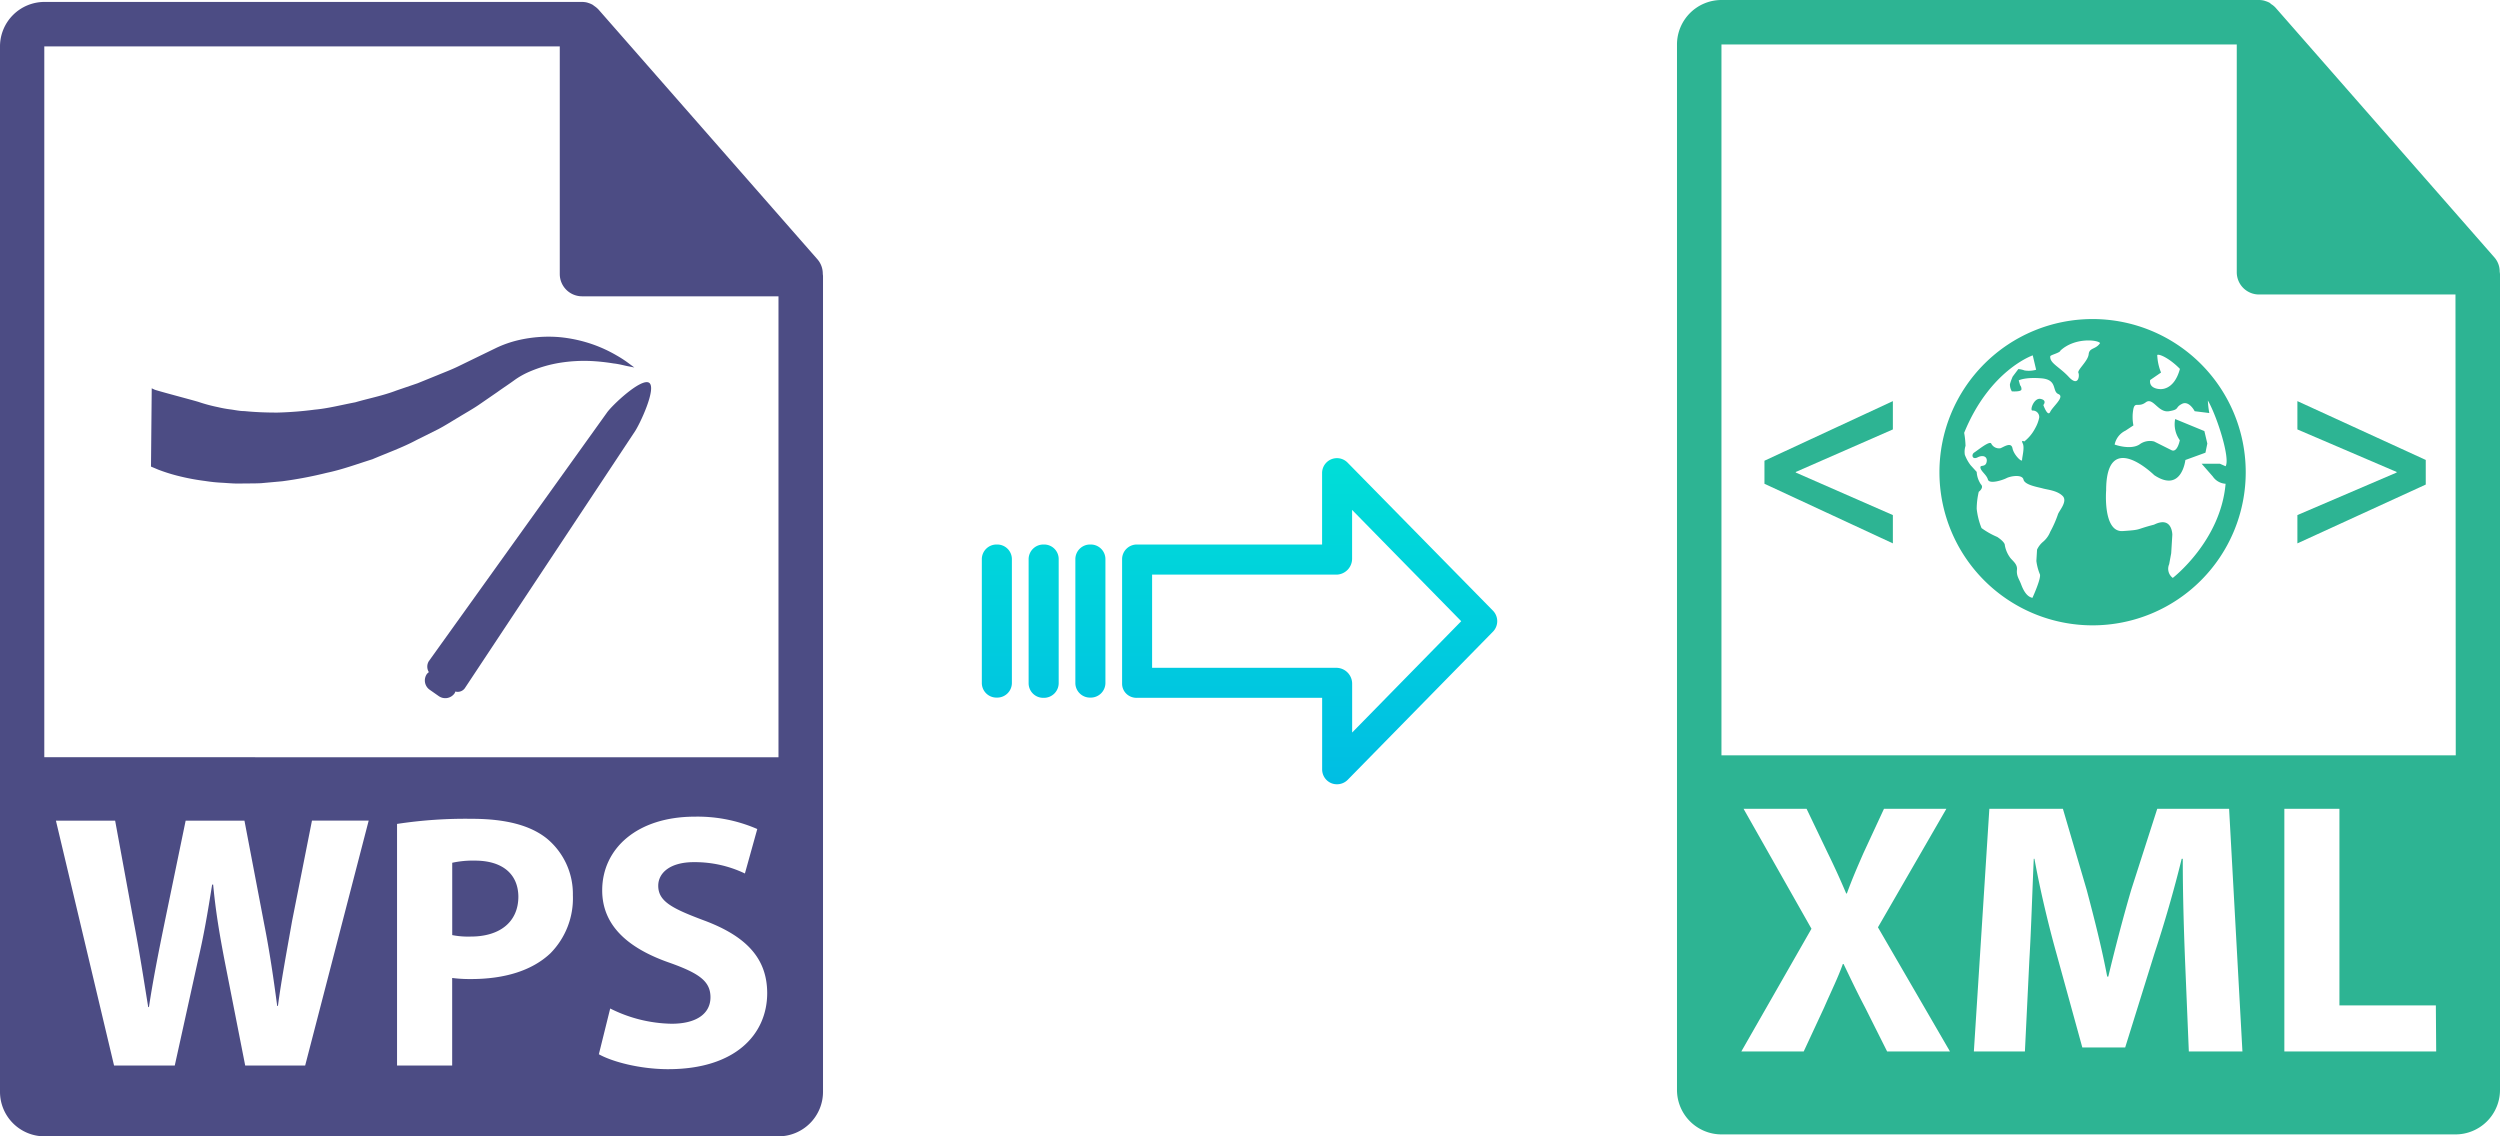 <svg xmlns="http://www.w3.org/2000/svg" xmlns:xlink="http://www.w3.org/1999/xlink" viewBox="0 0 440.76 200.34"><defs><style>.cls-1{fill:#2db493;}.cls-2{fill:url(#linear-gradient);}.cls-3{fill:url(#linear-gradient-2);}.cls-4{fill:url(#linear-gradient-3);}.cls-5{fill:url(#linear-gradient-4);}.cls-6{fill:#4c4c84;}</style><linearGradient id="linear-gradient" x1="230.88" y1="135.98" x2="230.88" y2="16.78" gradientTransform="matrix(1, 0, 0, -1, 0, 186.67)" gradientUnits="userSpaceOnUse"><stop offset="0" stop-color="#00efd1"/><stop offset="1" stop-color="#00acea"/></linearGradient><linearGradient id="linear-gradient-2" x1="192.23" y1="135.98" x2="192.23" y2="16.78" xlink:href="#linear-gradient"/><linearGradient id="linear-gradient-3" x1="183.99" y1="135.98" x2="183.99" y2="16.78" xlink:href="#linear-gradient"/><linearGradient id="linear-gradient-4" x1="175.74" y1="135.98" x2="175.74" y2="16.78" xlink:href="#linear-gradient"/></defs><title>wps to xml</title><g id="Layer_2" data-name="Layer 2"><g id="Layer_12" data-name="Layer 12"><path class="cls-1" d="M440.71,47.93a3.8,3.8,0,0,0-.93-2.54l-38.56-44,0,0a3.46,3.46,0,0,0-.78-.65L400.16.5a4.41,4.41,0,0,0-.78-.32l-.21-.07a3.82,3.82,0,0,0-.9-.11H303.5a7.85,7.85,0,0,0-7.84,7.84V192.16A7.85,7.85,0,0,0,303.5,200H432.91a7.85,7.85,0,0,0,7.85-7.84V48.36A3.15,3.15,0,0,0,440.71,47.93Zm-108,137.45-3.88-7.74c-1.58-3-2.6-5.21-3.8-7.68h-.13c-.88,2.47-2,4.69-3.3,7.68L318,185.38H307l12.37-21.64L307.4,142.6h11.11l3.74,7.81c1.27,2.6,2.22,4.7,3.24,7.11h.12c1-2.73,1.84-4.63,2.92-7.11l3.62-7.81h11l-12.06,20.89,12.7,21.89Zm53.19,0L385.22,169c-.2-5.15-.39-11.37-.39-17.59h-.19c-1.33,5.46-3.1,11.56-4.76,16.57l-5.2,16.69h-7.56l-4.56-16.56c-1.4-5-2.86-11.11-3.88-16.7h-.12c-.26,5.78-.45,12.38-.77,17.71L357,185.38h-9l2.73-42.78H363.7l4.19,14.28c1.33,5,2.67,10.28,3.62,15.3h.19c1.2-5,2.66-10.6,4.06-15.36l4.57-14.22H393l2.35,42.78Zm43.61,0H402.74V142.6h9.71v34.66h17Zm3.45-52.21H303.5V7.84h90.85V48a3.92,3.92,0,0,0,3.92,3.92h34.64Z"/><polygon class="cls-1" points="311.08 85.29 333.72 95.8 333.72 90.81 316.6 83.31 316.6 83.21 333.72 75.71 333.72 70.72 311.08 81.23 311.08 85.29"/><polygon class="cls-1" points="405.04 75.71 422.54 83.21 422.54 83.31 405.04 90.81 405.04 95.8 427.67 85.43 427.67 81.09 405.04 70.72 405.04 75.71"/><path class="cls-1" d="M368.93,56.25a27,27,0,1,0,27,27A27,27,0,0,0,368.93,56.25ZM379.08,67,381,65.68a9.09,9.09,0,0,1-.67-3.1c.46-.23,2.37.77,4,2.46-1.08,4-3.62,3.55-3.62,3.55S378.84,68.54,379.08,67ZM362.8,90.75a19.49,19.49,0,0,1-1.33,3,4.48,4.48,0,0,1-1.33,1.82,4,4,0,0,0-1,1.33l-.12,2a9.18,9.18,0,0,0,.6,2.3c.36.6-1.29,4.2-1.29,4.2-1.05-.2-1.64-1.42-2-2.38s-.85-1.49-.73-2.57-.94-1.67-1.3-2.27a5.14,5.14,0,0,1-.84-2.06c0-.6-1.33-1.45-1.33-1.45a13.91,13.91,0,0,1-2.78-1.57,12.72,12.72,0,0,1-.85-3.39,13.57,13.57,0,0,1,.36-3s1-.73.37-1.33a4.34,4.34,0,0,1-.73-2.18l-1.09-1.2a7.22,7.22,0,0,1-1-1.82,3.36,3.36,0,0,1,.12-1.57,15,15,0,0,0-.24-2.3c4.51-11.07,12.09-13.66,12.09-13.66l.6,2.54a4.72,4.72,0,0,1-2.05.12,4,4,0,0,0-1.09-.24l-1,1.33a10.46,10.46,0,0,0-.48,1.33A2.27,2.27,0,0,0,354.7,69s1.69.12,1.69-.36a1.06,1.06,0,0,0-.24-.73l-.24-.85s1.09-.6,4-.36,1.82,2.29,3,2.78-1,2.18-1.45,3.14-1.21-1.21-1.21-1.21.73-.83-.48-1.08-2,2.17-1.4,2.05a1.14,1.14,0,0,1,1.15,1.26,6.43,6.43,0,0,1-.72,1.88,7.1,7.1,0,0,1-1.92,2.32s-.62-.38-.26.35-.12,2.41-.12,2.9-1.45-.85-1.69-2.06-1.66-.15-2.14,0a1.55,1.55,0,0,1-1.6-.81c-.25-.61-2.43,1.2-3,1.56s-.36,1.34.6.85,1.81-.12,1.57.86-1.2.36-1.08,1,1.08,1.21,1.32,2.06,2.55.12,3.27-.25,2.78-.72,3,.25,2.54,1.32,3.39,1.56,2.54.36,3.51,1.33S362.93,90.15,362.8,90.75Zm5.44-28.29c-.12,1.21-2.05,2.78-1.81,3.27s0,2.55-1.69.73-3.39-2.42-3.27-3.64c0-.24,1.75-.62,1.78-1,2.56-2.39,6.66-1.9,7-1.33C369.49,61.65,368.36,61.25,368.24,62.46Zm21,8.12c1.63,2.8,4,10.28,3.14,11.62l-1-.44h-3.22L390.12,84a2.94,2.94,0,0,0,2.26,1.29c-.87,10.11-9.31,16.6-9.31,16.6a2,2,0,0,1-.64-2.41l.36-1.94.2-3.26s0-3.38-3.22-1.78c-3.47.89-2,.89-5.52,1.13s-2.93-7.15-2.93-7.15c0-11.06,8.48-2.71,8.48-2.71,4.84,3.22,5.49-2.67,5.49-2.67l3.54-1.29.33-1.61L388.64,76l-5.15-2.12a4.81,4.81,0,0,0,.82,3.73s-.44,2.34-1.52,1.73l-3-1.5a3.06,3.06,0,0,0-2.62.54c-1.62,1-4.35,0-4.35,0a3.49,3.49,0,0,1,1.92-2.46l1.39-.92a7.6,7.6,0,0,1,0-2.94c.32-1.29.89-.16,2.18-1.13s2.17,1.89,4.1,1.57,1-.64,2.27-1.29,2.25,1.29,2.25,1.29l2.58.32A16.42,16.42,0,0,1,389.25,70.58Z"/></g><g id="Layer_3" data-name="Layer 3"><path class="cls-2" d="M237.58,81.56a2.62,2.62,0,0,0-4.49,1.85V96H200.48a2.6,2.6,0,0,0-2.65,2.54v22a2.46,2.46,0,0,0,.77,1.79,2.58,2.58,0,0,0,1.88.7h32.62v12.59a2.63,2.63,0,0,0,1.62,2.46,2.6,2.6,0,0,0,1,.19,2.64,2.64,0,0,0,1.89-.79l25.6-26.11a2.65,2.65,0,0,0,0-3.71Zm.81,47.59v-8.63a2.8,2.8,0,0,0-2.7-2.78H203.12V101.31h32.56a2.81,2.81,0,0,0,2.7-2.78V89.9l19.24,19.62Z"/><path class="cls-3" d="M192.24,96h0a2.59,2.59,0,0,0-2.65,2.54v0l0,21.89a2.58,2.58,0,0,0,2.59,2.56h.06a2.59,2.59,0,0,0,2.65-2.54v0l0-21.89A2.58,2.58,0,0,0,192.3,96Z"/><path class="cls-4" d="M184,96h0a2.6,2.6,0,0,0-2.65,2.54v21.93a2.57,2.57,0,0,0,2.58,2.56H184a2.6,2.6,0,0,0,2.65-2.54V98.57A2.56,2.56,0,0,0,184.06,96Z"/><path class="cls-5" d="M175.75,96h0a2.59,2.59,0,0,0-2.65,2.54v0l0,21.89a2.58,2.58,0,0,0,2.59,2.56h.06a2.59,2.59,0,0,0,2.65-2.54v0l0-21.89A2.58,2.58,0,0,0,175.81,96Z"/><path class="cls-6" d="M83.73,151.73a16.87,16.87,0,0,0-4,.38v12.75a14.43,14.43,0,0,0,3.27.26c5.19,0,8.39-2.63,8.39-7.05C91.35,154.1,88.59,151.73,83.73,151.73Z"/><path class="cls-6" d="M145.06,48.27a3.87,3.87,0,0,0-.93-2.54l-38.57-44s0,0,0,0a4,4,0,0,0-.77-.66L104.5.85a4,4,0,0,0-.77-.33l-.21-.07a4,4,0,0,0-.9-.11H7.84A7.85,7.85,0,0,0,0,8.18V192.5a7.85,7.85,0,0,0,7.84,7.84H137.25a7.85,7.85,0,0,0,7.85-7.84V48.71C145.1,48.56,145.07,48.42,145.06,48.27ZM53.8,187.86H43.23l-3.65-18.58c-.83-4.36-1.54-8.39-2-13.32H37.4c-.77,4.87-1.47,9-2.49,13.32l-4.1,18.58H20.11L9.86,144.69H20.3l3.27,17.8c1,5.13,1.85,10.7,2.56,15.06h.13c.7-4.68,1.73-9.87,2.82-15.19l3.65-17.67H43.1l3.47,18.19c1,5.05,1.66,9.67,2.3,14.47H49c.64-4.8,1.6-9.86,2.5-15L55,144.68H65Zm43.25-19.8c-3.33,3.15-8.26,4.55-14,4.55a24.35,24.35,0,0,1-3.33-.19v15.44H70v-42.6a80.1,80.1,0,0,1,13.19-.9c6,0,10.32,1.16,13.2,3.46a12.65,12.65,0,0,1,4.61,10A13.79,13.79,0,0,1,97.05,168.06Zm20.76,20.44c-4.93,0-9.8-1.28-12.23-2.63l2-8.07a24.89,24.89,0,0,0,10.83,2.69c4.48,0,6.85-1.85,6.85-4.67s-2-4.23-7.23-6.09c-7.18-2.5-11.86-6.47-11.86-12.75,0-7.37,6.15-13,16.34-13a26.33,26.33,0,0,1,11,2.18L131.33,154a20.44,20.44,0,0,0-9-2c-4.23,0-6.28,1.92-6.28,4.16,0,2.75,2.43,4,8,6.09,7.62,2.82,11.21,6.79,11.21,12.87C135.24,182.35,129.66,188.5,117.81,188.5Zm-110-55V8.18H98.69V48.31a3.93,3.93,0,0,0,3.93,3.93h34.63v81.27Z"/><path class="cls-6" d="M80.91,73.53c1.18-.73,2.39-1.39,3.5-2.15l3.28-2.26c1-.72,2.23-1.52,3.06-2.14a14,14,0,0,1,2.52-1.42,22.75,22.75,0,0,1,5.58-1.62,27.38,27.38,0,0,1,5.16-.3,34.94,34.94,0,0,1,4.12.43c1.18.13,2.07.42,2.71.52l1,.2-.8-.59a20.67,20.67,0,0,0-2.37-1.56,24.21,24.21,0,0,0-4.07-1.89,25,25,0,0,0-5.83-1.3,23.43,23.43,0,0,0-7.29.5,19.54,19.54,0,0,0-4,1.39L84.06,63l-3.37,1.64c-1.14.55-2.34,1-3.52,1.49L73.6,67.58l-3.66,1.25c-2.41.93-4.92,1.4-7.31,2.1-2.44.46-4.8,1.08-7.12,1.29a63.38,63.38,0,0,1-6.61.52c-2.09,0-4-.08-5.79-.26-.89,0-1.71-.2-2.5-.3a20.49,20.49,0,0,1-2.19-.4A27.9,27.9,0,0,1,35,70.86c-.88-.28-7.44-2-7.76-2.17l-.49-.23-.13,13.8,1.28.54a30.45,30.45,0,0,0,3.33,1.06,39.37,39.37,0,0,0,4.94.94,27.19,27.19,0,0,0,3,.31c1,.06,2.16.17,3.3.14s2.33,0,3.54-.06l3.75-.34a70.81,70.81,0,0,0,7.84-1.49c2.7-.56,5.34-1.54,8.05-2.39,2.6-1.11,5.32-2.07,7.82-3.41l3.81-1.9C78.53,75,79.72,74.23,80.91,73.53Z"/><path class="cls-6" d="M114.45,67.49c-1.35-.93-6.53,3.93-7.46,5.28L75.61,116.56a1.83,1.83,0,0,0,0,1.94,2.35,2.35,0,0,0-.33.3,2,2,0,0,0,.51,2.83l1.54,1.08a2,2,0,0,0,2.83-.5c.06-.09.08-.2.13-.29a1.54,1.54,0,0,0,1.65-.57l29.94-45.2C112.81,74.8,115.8,68.43,114.45,67.49Z"/></g></g></svg>